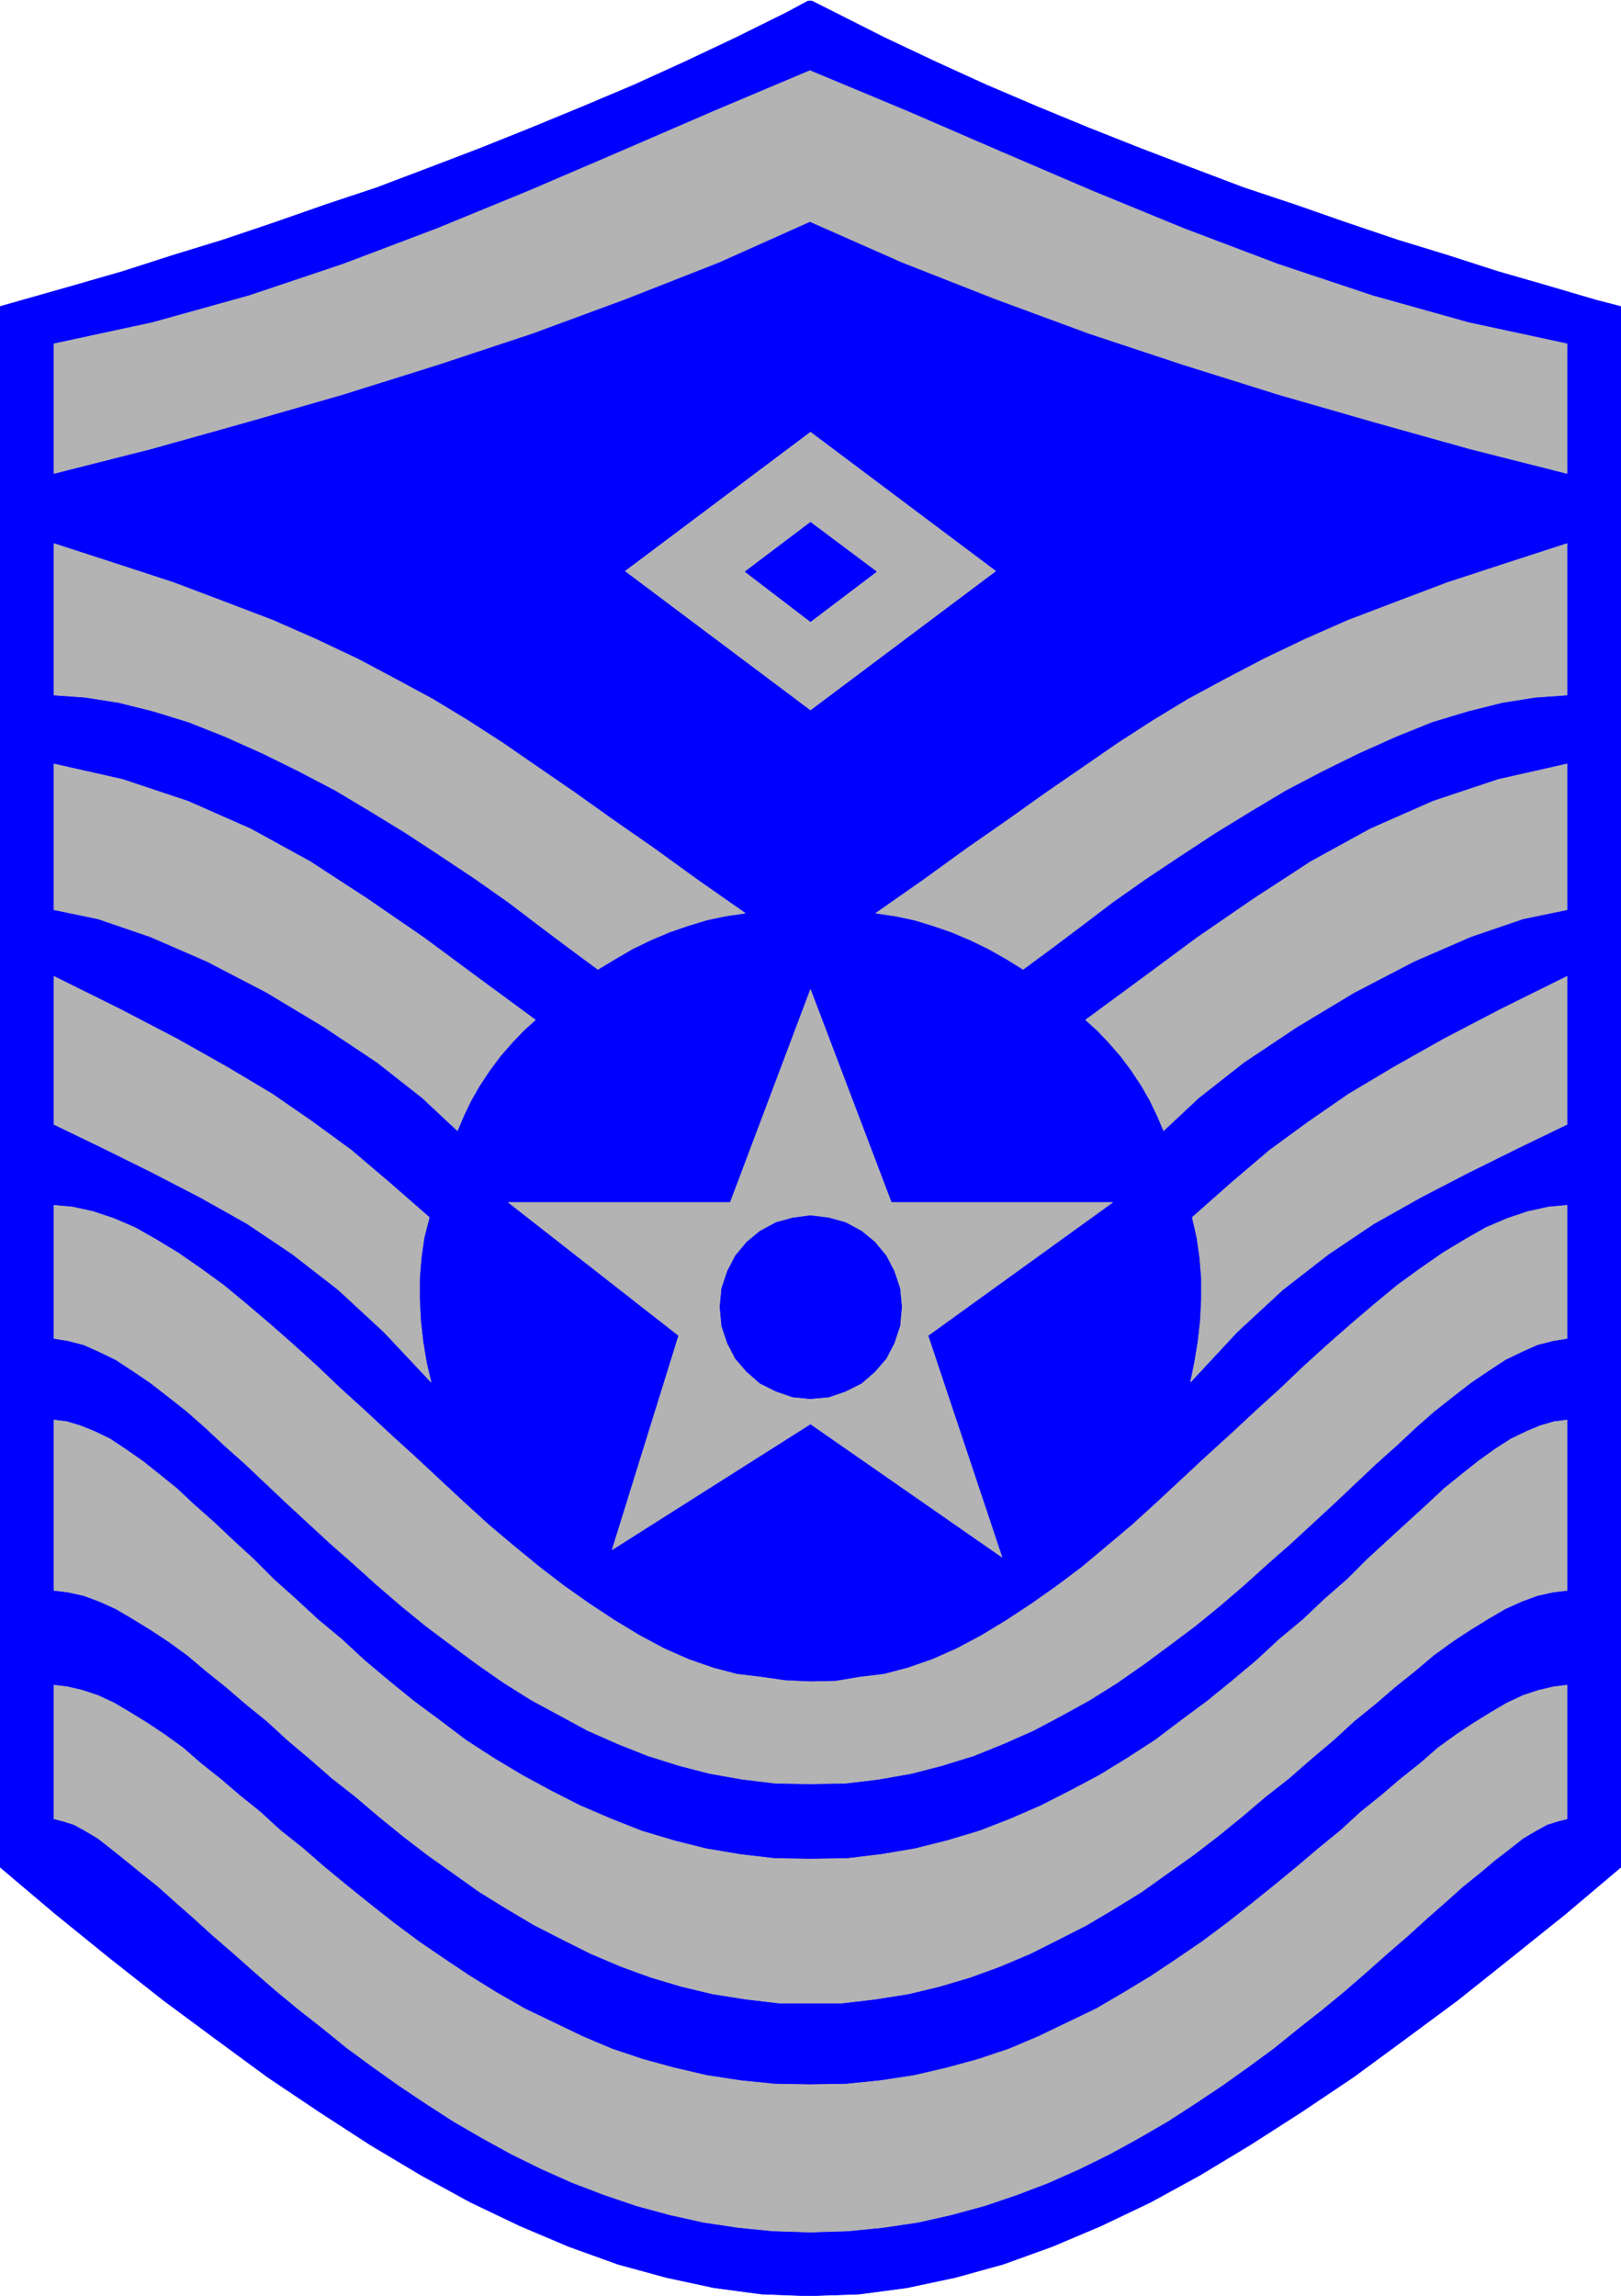 <svg width="2818.609" height="3990.859" viewBox="0 0 2113.957 2993.144" xmlns="http://www.w3.org/2000/svg"><rect x="0" y="0" width="2113.957" height="2993.144" fill="#808080" stroke="none"/><defs><clipPath id="a"><path d="M0 0h2113.957v2992.184H0Zm0 0"/></clipPath></defs><path style="fill:#fff;fill-opacity:1;fill-rule:nonzero;stroke:none" d="M0 2992.184h2113.957V-.961H0Zm0 0" transform="translate(0 .96)"/><g clip-path="url(#a)" transform="translate(0 .96)"><path style="fill:#fff;fill-opacity:1;fill-rule:evenodd;stroke:#fff;stroke-width:.14;stroke-linecap:square;stroke-linejoin:bevel;stroke-miterlimit:10;stroke-opacity:1" d="M0 .5h405.75V575H0Zm0 0" transform="matrix(5.21 0 0 -5.21 0 2994.79)"/><path style="fill:#00f;fill-opacity:1;fill-rule:evenodd;stroke:#00f;stroke-width:.14;stroke-linecap:square;stroke-linejoin:bevel;stroke-miterlimit:10;stroke-opacity:1" d="m202.3.5 12.77.43 11.91 1.58 12.19 2.59 11.91 3.3 12.34 4.45 12.2 5.17 12.34 5.89 12.34 6.75 12.62 7.61 12.77 8.19 13.06 8.76 12.91 9.48 13.2 9.77L378.2 85.1l13.78 11.05 13.77 11.64V498.3l-6.17 1.58-12.19 3.59-12.49 3.6-12.48 4.02-12.63 3.87-12.76 4.31-12.77 4.46-12.92 4.3-12.91 4.89-12.77 4.88-13.06 5.17-12.91 5.32-12.77 5.45-12.62 5.75-12.77 6.03-18.8 9.48-6.17-3.3-12.48-6.18-12.77-6.03-12.63-5.75-12.91-5.45-12.91-5.32-12.91-5.17-12.77-4.88-12.92-4.89-12.91-4.3-12.77-4.46-12.77-4.31-12.62-3.87-12.49-4.02-12.48-3.6L0 498.3V107.79l13.77-11.64L27.4 85.1l13.49-10.63 13.2-9.77L67 55.22l13.06-8.76 12.63-8.19 12.76-7.61 12.34-6.75 12.34-5.89 12.2-5.17 12.34-4.45 12.05-3.3 12.05-2.59L190.68.93zm0 0" transform="matrix(5.21 0 0 -5.21 0 2994.79)"/></g><path style="fill:#b3b3b3;fill-opacity:1;fill-rule:evenodd;stroke:#b3b3b3;stroke-width:.14;stroke-linecap:square;stroke-linejoin:bevel;stroke-miterlimit:10;stroke-opacity:1" d="m202.73 16.44 9.47.29 8.75.86 8.76 1.29 8.32 1.87 8.46 2.3 8.04 2.73 7.89 3.01 7.75 3.45 7.6 3.74 7.32 4.02 7.17 4.16 6.89 4.45 6.88 4.6 6.46 4.6 6.46 4.74 6.02 4.88 6.03 4.74 5.74 4.74 5.45 4.74 5.17 4.59 5.16 4.46 4.74 4.31 4.73 4.16 4.16 3.73 4.3 3.45 3.74 3.16 3.73 2.87 3.3 2.59 3.15 1.87 2.87 1.58 2.73.86 2.29.57v33.47l-3.44-.43-3.73-.87-3.87-1.29-4.02-1.87-3.88-2.29-4.44-2.73-4.31-2.87-4.59-3.31-4.45-3.88-4.87-3.87-4.88-4.17-5.17-4.16-5.02-4.6-5.45-4.45-5.6-4.74-5.59-4.6-5.89-4.74-6.02-4.74-6.17-4.59-6.31-4.31-6.46-4.31-6.89-4.17-6.88-4.02-7.18-3.44-7.17-3.45-7.46-3.16-7.75-2.59-7.89-2.15-8.04-1.87-8.46-1.29-8.47-.86-9.18-.15-8.89.15-8.47.86-8.46 1.29-8.04 1.87-7.89 2.15-7.75 2.59-7.46 3.16-7.17 3.45-7.18 3.44-7.03 4.02-6.74 4.17-6.46 4.31-6.31 4.31-6.17 4.59-6.02 4.74-5.89 4.74-5.59 4.6-5.45 4.74-5.6 4.45-5.02 4.6-5.17 4.16-4.88 4.17-4.87 3.87-4.45 3.88-4.59 3.31-4.31 2.87-4.44 2.73-3.88 2.29-4.02 1.87-3.87 1.29-3.73.87-3.44.43v-33.47l2.29-.57 2.73-.86 2.87-1.58 3.15-1.87 3.3-2.59 3.59-2.87 3.88-3.16 4.3-3.45 4.16-3.73 4.73-4.16 4.74-4.31 5.16-4.46 5.17-4.59 5.45-4.74 5.74-4.74 6.03-4.74 6.02-4.88 6.46-4.74 6.46-4.6 6.88-4.6 6.89-4.45 7.17-4.16 7.32-4.02 7.6-3.74 7.75-3.45 7.89-3.01 8.04-2.73 8.46-2.3 8.47-1.87 8.61-1.29 8.75-.86zm0 0" transform="matrix(5.21 0 0 -5.21 0 2995.75)"/><path style="fill:#b3b3b3;fill-opacity:1;fill-rule:evenodd;stroke:#b3b3b3;stroke-width:.14;stroke-linecap:square;stroke-linejoin:bevel;stroke-miterlimit:10;stroke-opacity:1" d="M202.73 73.75h8.04l8.46 1 8.18 1.3 7.75 1.86 7.74 2.3 7.47 2.73 7.46 3.16 7.17 3.59 7.03 3.59 7.03 4.17 6.74 4.16 6.46 4.6 6.46 4.59 6.17 4.74 6.02 4.89 5.74 4.88 6.03 4.74 5.59 4.88 5.46 4.6 5.16 4.74 5.31 4.31 5.02 4.31 5.02 4.02 4.59 3.88 4.74 3.44 4.59 3.02 4.45 2.73 4.16 2.44 4.16 1.87 3.87 1.43 3.88.86 3.58.44v42.65l-3.3-.43-3.44-1-3.44-1.44-3.88-1.87-4.01-2.58-4.02-2.88-4.16-3.3-4.45-3.59-4.45-4.16-4.73-4.31-5.02-4.6-5.17-4.74-5.02-5.03-5.6-4.88-5.45-5.17-5.88-4.88-5.74-5.32-6.17-5.17-6.17-5.02-6.6-4.89-6.46-4.88-6.88-4.45-7.03-4.31-7.32-3.88-7.32-3.73-7.6-3.31-7.75-3.01-8.18-2.45-8.03-2.01-8.47-1.43-8.46-1.01-9.33-.14-8.89.14-8.61 1.01-8.47 1.43-8.03 2.01-8.18 2.45-7.6 3.01-7.75 3.31-7.32 3.73-7.17 3.88-7.18 4.31-6.88 4.45-6.46 4.88-6.6 4.89-6.17 5.02-6.17 5.17-5.74 5.32-5.88 4.88-5.6 5.17-5.45 4.88-5.02 5.03-5.17 4.74-4.87 4.6-4.88 4.31-4.45 4.16-4.45 3.59-4.16 3.3-4.16 2.88-3.87 2.58-3.88 1.87-3.58 1.44-3.3 1-3.3.43v-42.65l3.58-.44 3.88-.86 3.87-1.43 4.16-1.87 4.16-2.44 4.45-2.73 4.59-3.02 4.74-3.44 4.59-3.88 5.02-4.02 5.02-4.31 5.31-4.31 5.16-4.74 5.46-4.6 5.59-4.88 6.03-4.74 5.74-4.88 6.02-4.89 6.17-4.74 6.46-4.59 6.46-4.6 6.74-4.16 7.03-4.17 7.03-3.59 7.17-3.59 7.46-3.16 7.47-2.73 7.74-2.3 7.75-1.86 8.18-1.3 8.46-1zm0 0" transform="matrix(5.21 0 0 -5.21 0 2995.75)"/><path style="fill:#b3b3b3;fill-opacity:1;fill-rule:evenodd;stroke:#b3b3b3;stroke-width:.14;stroke-linecap:square;stroke-linejoin:bevel;stroke-miterlimit:10;stroke-opacity:1" d="m202.87 154.18 6.32.14 6.02 1.01 6.03.72 6.03 1.58 6.17 2.15 6.16 2.73 6.17 3.3 6.17 3.74 6.32 4.16 6.31 4.45 6.31 4.74 6.17 5.17 6.32 5.32 6.16 5.6 6.17 5.74 6.17 5.75 6.32 5.74 6.17 5.75 6.17 5.6 5.88 5.6 6.02 5.46 5.89 5.17 5.74 4.88 5.73 4.74 5.74 4.17 5.6 3.88 5.45 3.3 5.31 3.02 5.31 2.29 5.16 1.73 5.17 1.15 4.73.43v-33.32l-3.58-.58-3.88-1-3.87-1.73-4.16-2.01-4.16-2.73-4.45-3.01-4.45-3.45-4.73-3.73-4.59-4.03-4.74-4.45-5.16-4.59-5.17-4.89-5.31-5.02-5.45-5.03-5.6-5.17-5.73-5.03-5.89-5.31-6.02-5.17-6.17-5.03-6.32-4.74-6.6-4.88-6.6-4.6-6.88-4.31-7.03-3.88-7.03-3.73-7.46-3.3-7.46-3.02-7.9-2.44-7.74-2.01-8.18-1.44-8.32-1-8.9-.15-8.61.15-8.32 1-8.18 1.44-7.74 2.01-7.75 2.44-7.61 3.02-7.46 3.3-6.88 3.73-7.18 3.88-6.88 4.31-6.6 4.6-6.6 4.88-6.32 4.74-6.17 5.03-6.02 5.17-5.89 5.31-5.73 5.03-5.6 5.17-5.45 5.03-5.31 5.02-5.17 4.89-5.16 4.59-4.74 4.45-4.59 4.03-4.73 3.73-4.45 3.45-4.45 3.01-4.16 2.73-4.16 2.01-3.87 1.73-3.88 1-3.58.58v33.32l4.73-.43 5.17-1.15 5.16-1.73 5.31-2.29 5.31-3.02 5.45-3.3 5.6-3.88 5.74-4.17 5.73-4.74 5.74-4.88 5.89-5.17 6.02-5.46 5.88-5.6 6.17-5.6 6.17-5.75 6.32-5.74 6.17-5.75 6.17-5.74 6.16-5.6 6.32-5.32 6.31-5.17 6.17-4.74 6.31-4.45 6.32-4.16 6.17-3.74 6.17-3.3 6.16-2.73 6.17-2.15 6.03-1.58 6.03-.72 6.02-.86zm0 0" transform="matrix(5.21 0 0 -5.21 0 2995.75)"/><path style="fill:#b3b3b3;fill-opacity:1;fill-rule:evenodd;stroke:#b3b3b3;stroke-width:.14;stroke-linecap:square;stroke-linejoin:bevel;stroke-miterlimit:10;stroke-opacity:1" d="m107.46 270.37-1.29-5.03-.72-5.02-.43-5.32v-5.17l.29-5.45.58-5.18.86-5.17 1.14-4.88-11.76 12.5-11.48 10.62-11.48 8.91-11.33 7.61-11.77 6.61-11.91 6.17-12.19 6.04-12.48 6.03v37.05l16.5-8.18 14.34-7.47L56.82 308l11.33-6.75 10.19-7.04 9.61-7.03 9.47-8.05zm26.55 49.41-3.02-2.73-2.87-3.02-2.87-3.3-2.58-3.45-2.58-3.87-2.15-3.74-1.87-3.88-1.58-3.73-8.75 8.19-11.33 8.9-13.35 8.9-14.34 8.62-14.93 7.76-14.2 6.17-13.06 4.46-11.04 2.29v36.49l17.21-3.88 16.36-5.46 15.64-6.89 14.92-8.19 14.35-9.34 14.2-9.76 13.78-10.2zm52.51 26.71-4.88-.72-4.73-1-4.74-1.44-4.59-1.58-4.73-2.01-4.45-2.15-4.45-2.59-4.3-2.58-7.18 5.31-7.46 5.6-7.75 5.89-8.17 5.75-8.61 5.74-8.76 5.75-8.89 5.45-8.9 5.32-9.32 4.88-9.04 4.45-9.33 4.17-9.04 3.59-8.89 2.73-8.61 2.15-8.32 1.3-7.89.57v37.92l15.49-5.03 14.49-4.74 12.92-4.88 12.05-4.6L79.2 415l10.33-4.88 9.47-5.03 9.32-5.03 8.76-5.31 8.89-5.74 8.75-6.04 9.19-6.32 9.47-6.75 10.33-7.18 10.9-7.9zm16.21 173.07 23.1-10.2 23.39-9.19 23.38-8.62 23.39-7.75 23.82-7.47 23.96-6.89 24.1-6.75 24.39-6.18v32.46l-24.67 5.31-24.11 6.75-23.67 7.9-23.53 8.91-23.1 9.48-23.1 9.91-23.24 10.05-24.11 10.05-23.82-10.05-23.24-10.05-23.1-9.91-23.1-9.48-23.53-8.91-23.53-7.9-24.25-6.75-24.67-5.31v-32.46l24.39 6.18 24.1 6.75 23.96 6.89 23.82 7.47 23.39 7.75 23.38 8.62 23.39 9.19zm95.7-249.19 1.15-5.03.72-5.02.43-5.32v-5.17l-.29-5.45-.58-5.18-.86-5.17-1-4.88 11.62 12.5 11.48 10.62 11.48 8.91 11.33 7.61 11.77 6.61 11.91 6.17 12.19 6.04 12.48 6.03v37.05l-16.5-8.18-14.34-7.47-12.49-7.04-11.33-6.75-10.19-7.04-9.61-7.03-9.47-8.05zm-26.69 49.41 3.02-2.73 2.87-3.02 2.87-3.3 2.58-3.45 2.58-3.87 2.15-3.74 1.87-3.88 1.58-3.73 8.75 8.19 11.33 8.9 13.35 8.9 14.34 8.62 14.93 7.76 14.2 6.17 13.06 4.46 11.04 2.29v36.49l-17.21-3.88-16.36-5.46-15.64-6.89-14.92-8.19-14.35-9.34-14.2-9.76-13.78-10.2zm-52.51 26.71 4.88-.72 4.73-1 4.74-1.44 4.59-1.58 4.73-2.01 4.45-2.15 4.59-2.59 4.16-2.58 7.18 5.31 7.46 5.6 7.75 5.89 8.17 5.75 8.61 5.74 8.76 5.75 8.89 5.45 8.9 5.32 9.32 4.88 9.04 4.45 9.33 4.17 8.89 3.59 9.04 2.73 8.61 2.15 8.18 1.3 8.03.57v37.92l-15.49-5.03-14.49-4.74-12.92-4.88-12.05-4.6-10.76-4.74-10.19-4.88-9.61-5.03-9.32-5.03-8.76-5.31-8.89-5.74-8.75-6.04-9.19-6.32-9.47-6.75-10.33-7.18-10.9-7.9zm-49.35-105.71-42.62 33.33h55.53l20.08 53.28 20.24-53.28h55.38l-46.2-33.33 18.51-55.43-47.93 33.32-49.64-31.46zm0 0" transform="matrix(5.21 0 0 -5.21 0 2995.75)"/><path style="fill:#00f;fill-opacity:1;fill-rule:evenodd;stroke:#00f;stroke-width:.14;stroke-linecap:square;stroke-linejoin:bevel;stroke-miterlimit:10;stroke-opacity:1" d="m202.87 270.8 4.6-.57 4.16-1.15 4.01-2.16 3.3-2.72 2.87-3.45 2.01-3.88 1.44-4.31.43-4.59-.43-4.74-1.44-4.31-2.01-3.88-2.87-3.3-3.3-2.88-4.01-2.01-4.16-1.43-4.6-.43-4.44.43-4.16 1.43-4.02 2.01-3.3 2.88-2.87 3.3-2.01 3.88-1.43 4.31-.43 4.74.43 4.59 1.43 4.31 2.01 3.88 2.87 3.45 3.3 2.72 4.02 2.16 4.16 1.15zm0 0" transform="matrix(5.21 0 0 -5.21 0 2995.75)"/><path style="fill:#b3b3b3;fill-opacity:1;fill-rule:evenodd;stroke:#b3b3b3;stroke-width:.14;stroke-linecap:square;stroke-linejoin:bevel;stroke-miterlimit:10;stroke-opacity:1" d="m202.87 397.34-46.34 34.75 46.34 34.76 46.35-34.76zm0 0" transform="matrix(5.21 0 0 -5.21 0 2995.75)"/><path style="fill:#00f;fill-opacity:1;fill-rule:evenodd;stroke:#00f;stroke-width:.14;stroke-linecap:square;stroke-linejoin:bevel;stroke-miterlimit:10;stroke-opacity:1" d="m202.87 419.45-16.35 12.5 16.35 12.35 16.5-12.35zm0 0" transform="matrix(5.21 0 0 -5.21 0 2995.75)"/></svg>
